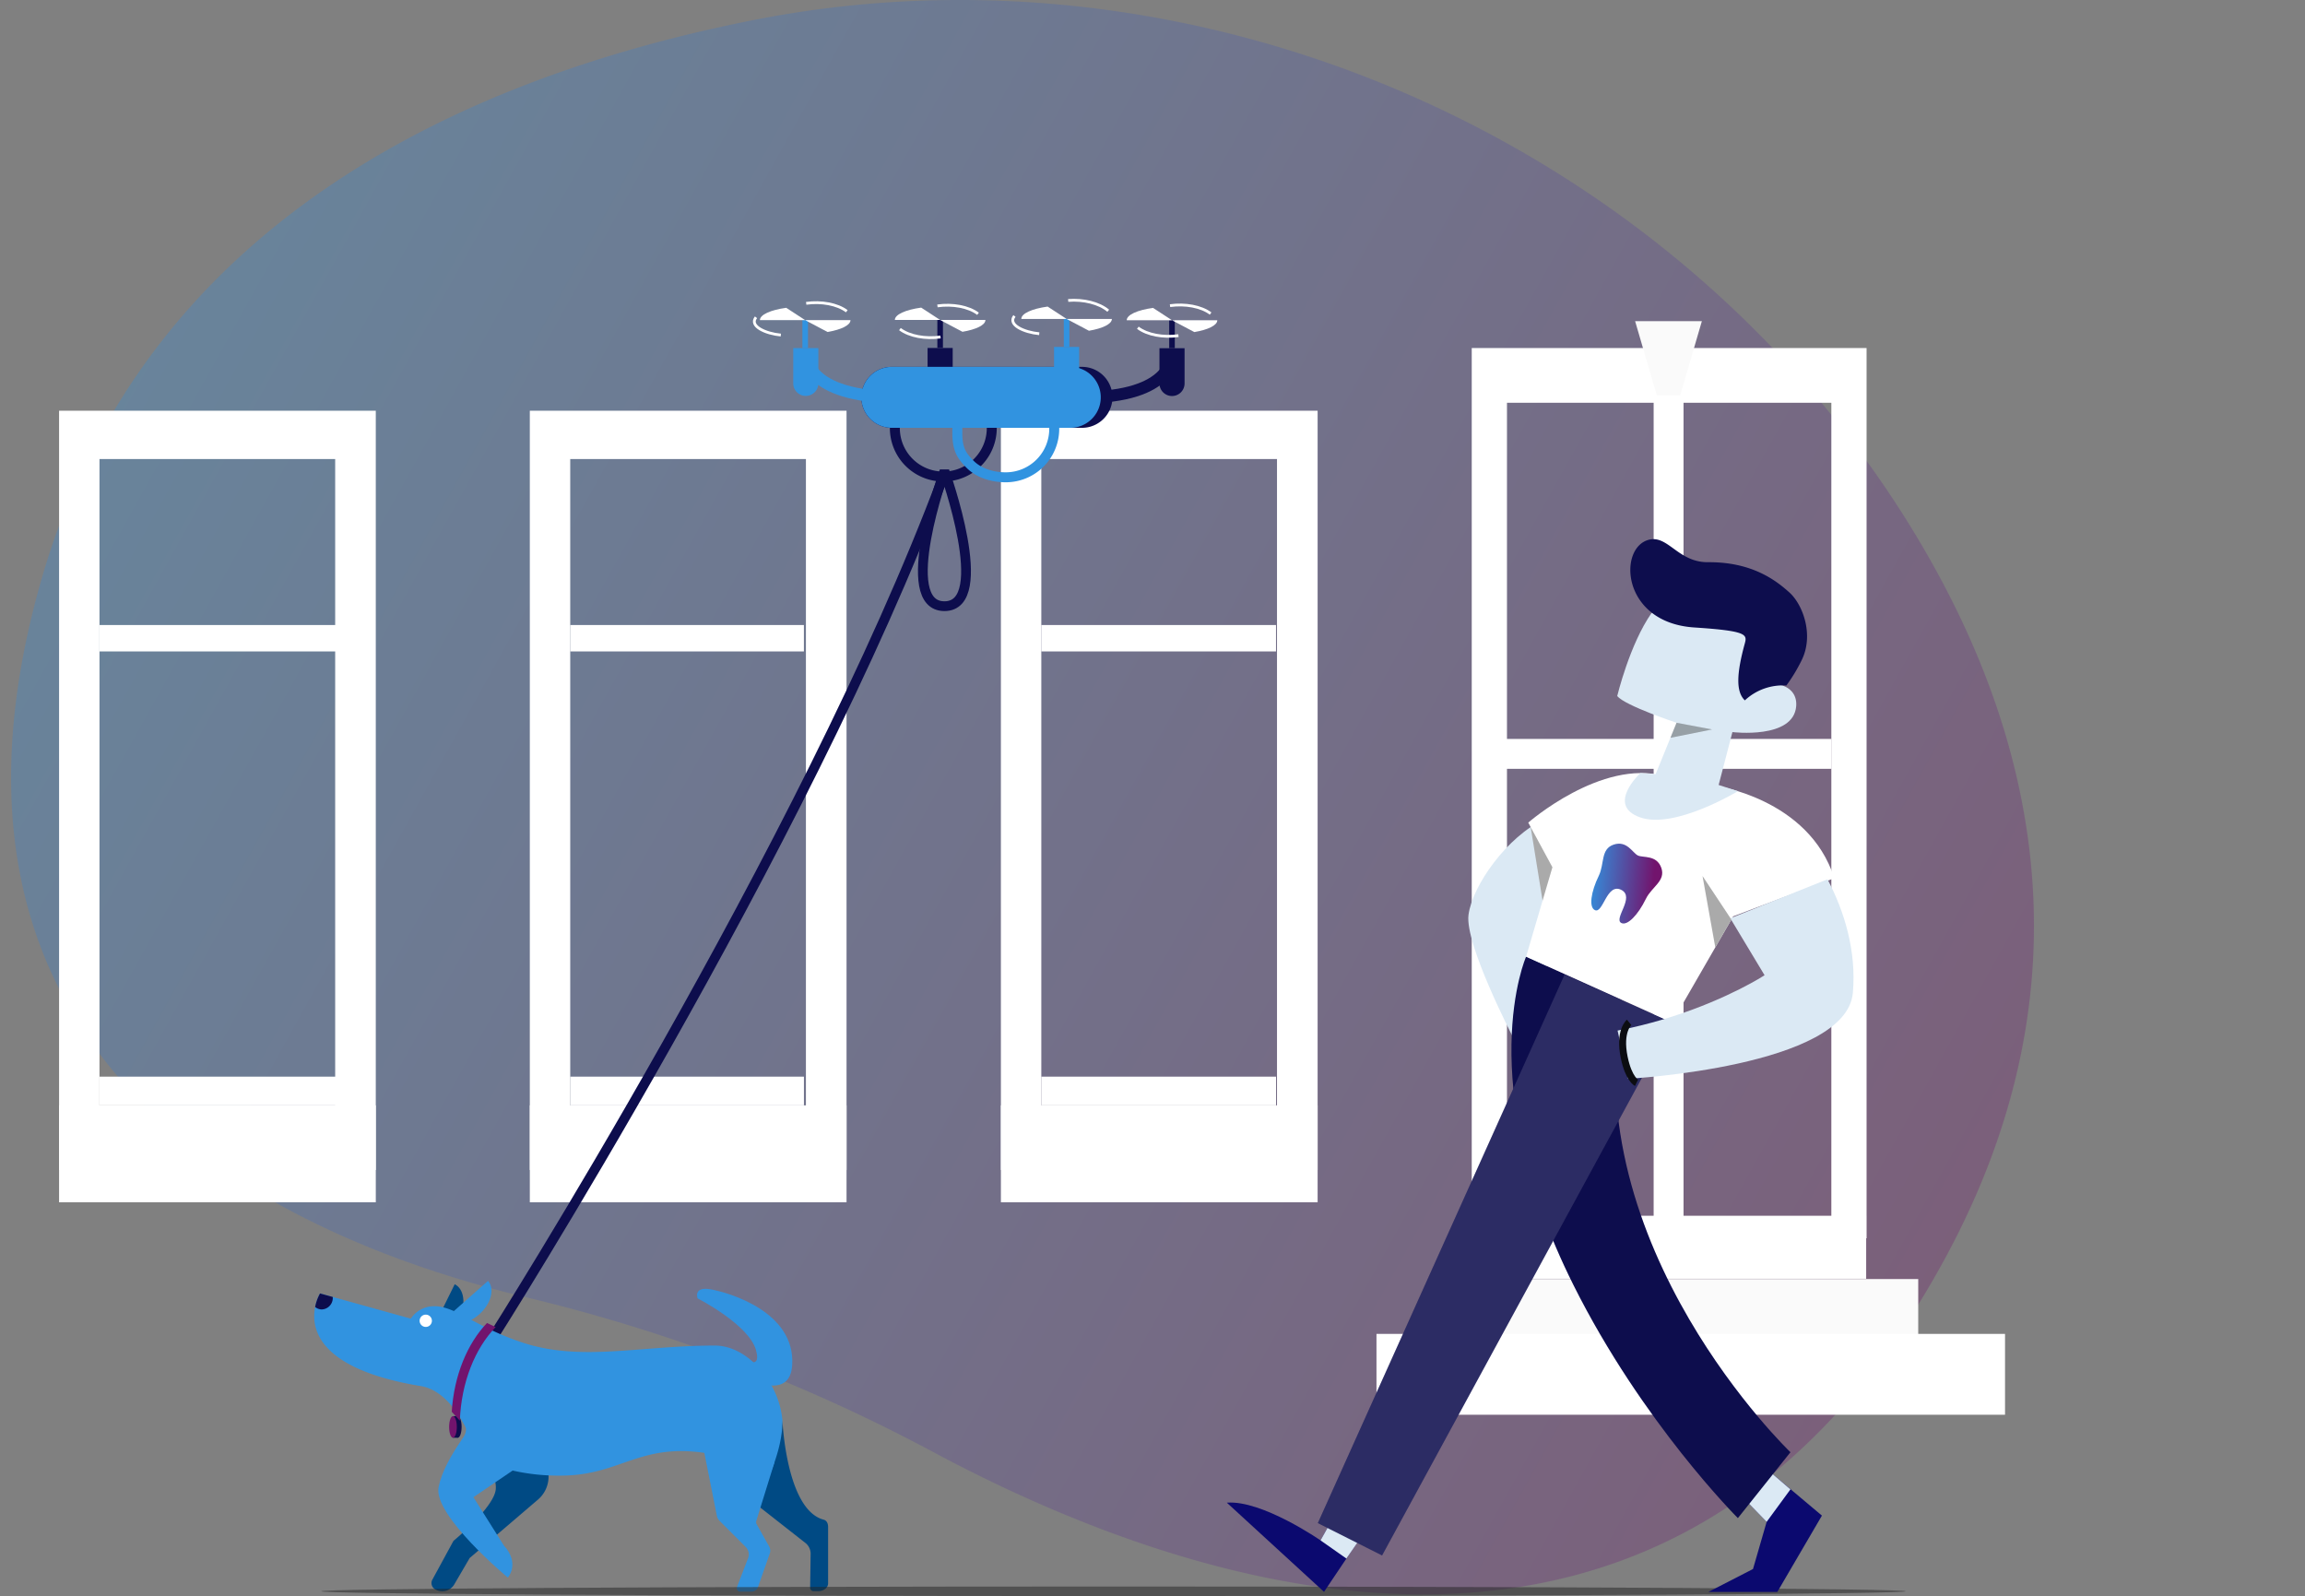 <svg xmlns="http://www.w3.org/2000/svg" xmlns:xlink="http://www.w3.org/1999/xlink" width="1156.572" height="800.831" viewBox="0 0 1156.572 800.831"><rect x="0" y="0" width="1156.572" height="800.831" fill="#808080" stroke="none"/><defs><style>.a{opacity:0.3;fill:url(#a);}.b{fill:#e8f6ff;}.c,.u{fill:#fff;}.d{fill:#fafafa;}.e{fill:#0d0d4d;}.f,.g,.h,.j,.k,.l,.m,.n,.v{fill:none;stroke-miterlimit:10;}.f,.g,.h,.n{stroke:#0d0d4d;}.f,.k{stroke-width:2.8px;}.g,.j{stroke-width:6px;}.h,.m{stroke-width:5px;}.i{fill:#3193e0;}.j,.k,.m{stroke:#3193e0;}.l{stroke:#fff;stroke-width:1.4px;}.n{stroke-linejoin:bevel;stroke-width:4.9px;}.o{fill:#004a84;}.p{fill:#72146d;}.q{fill:#222;opacity:0.5;}.r{fill:#0b096f;}.s{fill:#dbe9f4;}.t{fill:#aaa;}.u{opacity:0.13;}.v{stroke:#0c0d11;stroke-width:3.5px;}.w{fill:#333;opacity:0.4;}.x{fill:url(#b);}</style><linearGradient id="a" y1="0.364" x2="0.925" y2="0.8" gradientUnits="objectBoundingBox"><stop offset="0" stop-color="#3193e0"/><stop offset="1" stop-color="#72146d"/></linearGradient><linearGradient id="b" x1="0" y1="0.636" x2="0.925" y2="0.2" xlink:href="#a"/></defs><g transform="translate(-130.381 46.388)"><path class="a" d="M346.323,8.413C567.7-35.467,805.31,66.159,926.328,261.263c63.979,103.146,93.307,229.932,17.972,368.672C809.632,877.951,570.1,798.371,436.587,726.811a853.6,853.6,0,0,0-203.929-77.543C105.423,618.725-81.14,532.014-10.469,288.1,40.754,111.318,198.86,37.641,346.323,8.413Z" transform="translate(161.929 -44.691)"/><g transform="translate(130.381 104.255)"><g transform="translate(0 10.512)"><path class="b" d="M0,.35H0Z" transform="translate(0 558.998)"/><path class="c" d="M158.919,0V380.942H138.54V24.24H20.28v356.7H0V0Z" transform="translate(502.216 44.939)"/><path class="c" d="M0,48.63H158.921V0H0Z" transform="translate(502.218 393.47)"/><path class="c" d="M0,14.406H117.775V0H0Z" transform="translate(522.499 379.066)"/><path class="c" d="M0,13.254H117.763V0H0Z" transform="translate(522.496 152.456)"/><path class="c" d="M158.919,0V380.942H138.54V24.24H20.28v356.7H0V0Z" transform="translate(265.844 44.939)"/><path class="c" d="M0,48.63H158.92V0H0Z" transform="translate(265.846 393.47)"/><path class="c" d="M0,14.406H117.26V0H0Z" transform="translate(286.126 379.066)"/><path class="c" d="M0,13.254H117.247V0H0Z" transform="translate(286.124 152.456)"/><path class="c" d="M158.919,0V380.942H138.54V24.24H20.28v356.7H0V0Z" transform="translate(29.641 44.939)"/><path class="c" d="M0,48.63H158.92V0H0Z" transform="translate(29.643 393.47)"/><path class="c" d="M0,14.406H119.937V0H0Z" transform="translate(49.923 379.066)"/><path class="c" d="M0,13.254H119.924V0H0Z" transform="translate(49.92 152.456)"/><path class="b" d="M0,.35H0Z" transform="translate(0 466.375)"/><path class="c" d="M0,422.08H15V0H0Z" transform="translate(829.742 38.07)"/><path class="c" d="M0,163.459H15V0H0Z" transform="translate(918.972 209.611) rotate(90)"/><path class="c" d="M0,31.619H198.405V0H0Z" transform="translate(737.98 448.866)"/><path class="d" d="M0,31.62H235.75V0H0Z" transform="translate(726.755 480.619)"/><path class="c" d="M198.113,0V446.674H180.434V27.457H17.679V446.674H0V0Z" transform="translate(738.472 13.477)"/><path class="c" d="M0,40.566H315.384V0H0Z" transform="translate(690.673 508.141)"/><path class="d" d="M0,0,10.89,37.254H22.6L33.488,0Z" transform="translate(820.451 0)"/></g><g transform="translate(247.332 0)"><path class="e" d="M6.3,23.995h0a6.3,6.3,0,0,0,6.3-6.3V0H0V17.691a6.3,6.3,0,0,0,6.3,6.3" transform="translate(218.099 23.951)"/><path class="f" d="M.35,0V14.031" transform="translate(224.049 9.903)"/><path class="g" d="M45.077,0S46.263,21.351,0,21.351" transform="translate(295.664 27.425)"/><path class="h" d="M48.63,0V15.933a24.315,24.315,0,1,1-48.63,0V0" transform="translate(201.674 48.217)"/><path class="e" d="M110.689,30.6H15.29a15.3,15.3,0,0,1,0-30.6h95.4a15.3,15.3,0,0,1,0,30.6" transform="translate(184.871 33.423)"/><path class="i" d="M104.83,30.6H15.29a15.3,15.3,0,0,1,0-30.6h89.54a15.3,15.3,0,0,1,0,30.6" transform="translate(184.871 33.423)"/><path class="j" d="M21.526,0S22.092,17.877,0,17.877" transform="translate(265.663 31.509)"/><path class="j" d="M0,0S-1.216,21.351,46.331,21.351" transform="translate(157.19 27.374)"/><path class="i" d="M6.3,23.995h0a6.3,6.3,0,0,1-6.3-6.3V0H12.6V17.691a6.3,6.3,0,0,1-6.3,6.3" transform="translate(150.691 24.019)"/><path class="i" d="M6.3,23.995h0a6.3,6.3,0,0,1-6.3-6.3V0H12.6V17.691a6.3,6.3,0,0,1-6.3,6.3" transform="translate(281.552 23.426)"/><path class="e" d="M6.3,23.995h0a6.3,6.3,0,0,1-6.3-6.3V0H12.6V17.691a6.3,6.3,0,0,1-6.3,6.3" transform="translate(334.445 24.07)"/><path class="k" d="M.35,0V14.03" transform="translate(156.334 9.988)"/><path class="c" d="M22.726,6.2H0C0,3.446,5.413,1.075,13.213,0c4.241,2.754,9.513,6.2,9.513,6.2" transform="translate(133.958 3.795)"/><path class="l" d="M20.366,4.3C15.591.709,7.565-.714,0,.339" transform="translate(157.19 1.214)"/><path class="l" d="M20.366,4.3C15.591.709,7.565-.715,0,.339" transform="translate(223.043 2.502)"/><path class="l" d="M20.094,5.277C15.541,1.407,7.614-.492,0,.109" transform="translate(288.647)"/><path class="l" d="M20.366,4.3C15.591.709,7.565-.715,0,.339" transform="translate(339.746 2.383)"/><path class="c" d="M22.725,0c0,2.552-4.634,4.764-11.514,5.934L0,0Z" transform="translate(156.684 9.994)"/><path class="k" d="M.35,0V14.031" transform="translate(287.501 9.378)"/><path class="c" d="M22.726,6.2H0C0,3.445,5.413,1.074,13.213,0c4.241,2.754,9.513,6.2,9.513,6.2" transform="translate(265.125 3.185)"/><path class="c" d="M22.725,0c0,2.552-4.634,4.764-11.515,5.934L0,0Z" transform="translate(287.851 9.384)"/><path class="c" d="M22.726,6.2H0C0,3.446,5.413,1.074,13.213,0c4.241,2.754,9.513,6.2,9.513,6.2" transform="translate(201.673 3.704)"/><path class="c" d="M22.725,0c0,2.552-4.634,4.764-11.514,5.933L0,0Z" transform="translate(224.399 9.903)"/><path class="f" d="M.35,0V14.031" transform="translate(340.394 10.039)"/><path class="c" d="M22.725,6.2H0C0,3.445,5.412,1.074,13.213,0c4.241,2.754,9.512,6.2,9.512,6.2" transform="translate(318.019 3.846)"/><path class="c" d="M22.726,0c0,2.552-4.635,4.764-11.515,5.934L0,0Z" transform="translate(340.744 10.045)"/><path class="m" d="M49.444,0c8.343,0,8.343,7.49,8.343,7.49v9.853a24.329,24.329,0,0,1-24.315,24.34c-6.715,0-13.452-2.062-17.857-6.47S9.157,27.536,9.157,19.326V10.608s.6-9.2-9.157-9.2" transform="translate(223.864 47.166)"/><path class="l" d="M0,0C4.775,3.592,12.8,5.016,20.366,3.962" transform="translate(323.603 13.811)"/><path class="l" d="M0,0C4.775,3.592,12.8,5.016,20.366,3.962" transform="translate(204.219 14.488)"/><path class="l" d="M.853,0C-2.737,4.454,5.7,8.2,13.3,8.908" transform="translate(131.155 8.565)"/><path class="l" d="M.853,0C-2.737,4.454,5.7,8.2,13.3,8.908" transform="translate(260.836 7.897)"/><path class="n" d="M0,431.827S157.19,184.383,225.988,0" transform="translate(0 88.49)"/><path class="n" d="M10.837,0s24.383,67.781,0,67.781S10.837,0,10.837,0Z" transform="translate(215.723 85.733)"/></g><g transform="translate(157.659 492.051)"><path class="o" d="M15.042,17.218C11.516,24.372,4.78,28.253,0,25.894L12.764,0c4.779,2.359,5.8,10.071,2.278,17.218" transform="translate(57.737 1.681)"/><path class="o" d="M19.97,5.383S33.787,21.854,32.161,31.106,11.029,56.351,11.029,56.351L.436,75.816a3.585,3.585,0,0,0,1.221,4.734,6.981,6.981,0,0,0,9.782-2.37l7.718-13.219,34.28-29.323a15.148,15.148,0,0,0,5.3-11.511V0Z" transform="translate(58.849 74.102)"/><path class="i" d="M234.942,63.787c.172,15.523-7.079,33.888-10.592,41.853l-.72-.721s-.192-21.689-30.258-25.244C172.431,77.2,161.158,83.4,147.185,87.7c-1.532.475-3.1.925-4.715,1.334a73.815,73.815,0,0,1-16.133,2.333c-26.818.893-44.047-8.406-44.047-8.406a87.249,87.249,0,0,0-8.38-19.516,56.965,56.965,0,0,0-3.54-5.273c-4.358-5.756-9.972-10.561-16.932-11.7C1.658,37.934-1.677,17.481.462,6.78A22.686,22.686,0,0,1,2.912,0L9.3,1.771l39.18,10.878A13.888,13.888,0,0,1,60.022,6.417c7.291-.185,14.568,4.845,25.827,10.475,1.228.608,2.5,1.229,3.824,1.85a130.455,130.455,0,0,0,15.512,6.132c11.193,3.6,22.426,4.619,34.148,4.514.865-.007,1.724-.019,2.6-.039,17.962-.41,37.126-3.179,59.044-3.186,11.471,0,22.037,8.632,28.271,19.661a44,44,0,0,1,5.7,17.963" transform="translate(0 6.302)"/><path class="i" d="M6.1,0s11.73,12.727,6.55,20.252C6.3,29.48,1.721,37.614.154,45.395-2.691,59.519,34.9,90.79,34.9,90.79s6.3-7.015-2.032-16.165L17.629,50.448l31.317-21.3Z" transform="translate(62.257 58.099)"/><path class="c" d="M6.163,3.084A3.082,3.082,0,1,1,3.081,0,3.083,3.083,0,0,1,6.163,3.084" transform="translate(52.895 16.94)"/><path class="i" d="M17.205,16.8C11.232,22.079,3.529,23.116,0,19.119L21.619,0c3.529,4,1.554,11.52-4.414,16.8" transform="translate(65.591 0)"/><path class="o" d="M36.392,53.358V81.769c0,2.148-2.217,3.892-4.947,3.892H29.278a1.723,1.723,0,0,1-1.9-1.513l.252-17.44A6.926,6.926,0,0,0,24.777,61.3L0,41.853C4.468,33.889,13.69,15.524,13.472,0c.025.251,1.912,44.863,20.695,49.8,1.685.442,2.225,2.168,2.225,3.562" transform="translate(221.464 70.025)"/><path class="i" d="M18.528,31.524c.48,1.069,14.639,12.037,11.039-.794S.289,4.809.289,4.809s-2.4-6.145,6.6-4.542S49.346,11.487,47.736,38.2,2.21,31.524,2.21,31.524Z" transform="translate(192.103 3.984)"/><path class="i" d="M41.02,34.114l-9.1,29.329A2.17,2.17,0,0,0,32.02,65l6.357,11.309a4.21,4.21,0,0,1,.31,3.472l-6.081,17.34a3.456,3.456,0,0,1-3.091,1.831H23.879A1.7,1.7,0,0,1,22.2,96.69l5.593-14.549a5.258,5.258,0,0,0-1.236-5.634L13.364,63.319a5.206,5.206,0,0,1-1.251-2.473L0,0Z" transform="translate(189.914 56.971)"/><path class="e" d="M8.849,2.062A5.741,5.741,0,0,1,3.361,8.03,5.2,5.2,0,0,1,0,6.78,22.677,22.677,0,0,1,2.45,0L8.842,1.771c.007.093.007.192.007.291" transform="translate(0.463 6.302)"/><path class="e" d="M3.866,5.422c0,3-.866,5.422-1.933,5.422S0,8.417,0,5.422.865,0,1.933,0,3.866,2.428,3.866,5.422" transform="translate(70.095 67.866)"/><path class="e" d="M0,10.845H2.4V0H0Z" transform="translate(69.627 67.866)"/><path class="p" d="M3.866,5.422c0,3-.866,5.422-1.933,5.422S0,8.417,0,5.422.866,0,1.933,0,3.866,2.428,3.866,5.422" transform="translate(67.694 67.866)"/><path class="p" d="M22.05,2.016C11.715,12.7,4.794,29.673,4.068,49L0,44.529C1.149,26.257,7.852,10.276,17.678,0c1.407.661,2.853,1.342,4.372,2.016" transform="translate(69.01 21.145)"/><path class="q" d="M795.073,2.39c0,1.319-177.982,2.389-397.537,2.389S0,3.709,0,2.39,177.982,0,397.536,0,795.073,1.07,795.073,2.39" transform="translate(3.485 153.358)"/></g><g transform="translate(615.584 116.733)"><path class="r" d="M54.05,6.51,47.006,18.982S17.678-1.352,0,.071L48.767,44.807,71.321,11.255Z" transform="translate(0 486.539)"/><path class="r" d="M11.785,16.843l17.475,18.1L22.419,58.6,0,70.119H34.61L57,31.8,19.2,0Z" transform="translate(241.596 461.294)"/><path class="s" d="M22.368,109.4S-1.785,62.833.105,48.192,19.428,8.743,38.54,0L59.333,31.518Z" transform="translate(121.154 143.52)"/><path class="t" d="M0,0,6.643,41.092,24.321,12.217Z" transform="translate(152.457 147.621)"/><path class="s" d="M22.759,5.338,12.991,19.489,0,10.37,5.825,0Z" transform="translate(47.005 495.15)"/><path class="s" d="M3.285,0,25.024,18.628,13.072,34.941,0,21.452Z" transform="translate(257.784 461.294)"/><path class="e" d="M55.308,21.606C32.34,145.649,140,248.654,140,248.654l-26.378,33.06s-47.954-47.8-82.5-116.939C-20.117,62.21,7.355,0,7.355,0Z" transform="translate(142.805 212.639)"/><path class="e" d="M123.837,0,0,275.27,32.245,291.5,177.732,24.041Z" transform="translate(45.654 221.592)"/><path class="u" d="M123.837,0,0,275.27,32.245,291.5,177.732,24.041Z" transform="translate(45.654 221.592)"/><path class="c" d="M0,92.132,13.208,47.261,1.084,24.874S37.793-7.235,69.289,1.509l24.79,4.677s47.781,6.268,60.551,46.566l-50.707,19.14-30.7,53.234" transform="translate(150.159 120.507)"/><path class="s" d="M118.056,57c-3.3,37.108-112.773,43.108-112.773,43.108L0,75.913c7.932-1.527,15.387-3.4,22.282-5.432q2.338-.694,4.583-1.414c28.977-9.2,46.893-20.91,46.893-20.91L56.568,19.588,105.317,0c8.334,15.748,14.621,35.812,12.739,57" transform="translate(196.062 173.805)"/><path class="v" d="M3.268,0S-1.945,4.257.8,17.589C3.023,28.413,6.979,30.34,6.979,30.34" transform="translate(198.591 245.607)"/><path class="t" d="M14.47,21.832,0,0,6.409,35.813Z" transform="translate(238.684 172.174)"/><g transform="translate(187.694 0)"><path class="s" d="M68.578,47.718c3.861-4.372,22.249-4.169,21.233,8.845-1.31,16.782-32,13.014-32,13.014L50.9,96.113l9.655,3.111s-31.7,19.257-49.039,13.156.134-22.247.134-22.247l7.63.566L29.768,64.9S4.065,56.394,0,51.513c0,0,6.232-25.96,17.2-41.617L45.38,0,77.349,16.267Z" transform="translate(8.184 30.377)"/><path class="w" d="M3.065,0,20.911,3.355,0,7.537Z" transform="translate(34.887 95.277)"/><path class="e" d="M75.953,63.685a27.859,27.859,0,0,1,17.5-13.52,82.076,82.076,0,0,0,3.364-14.391c2.1-14-8.054-26.774-16.258-30.442-8.3-3.712-22.624-8.856-43.583-1.873-14.091,4.7-23.1-6.549-31.39-1.746C-8.581,9.923,4.6,45.868,40.526,36.737c25.7-6.532,26.36-4.893,26.58-.145.713,15.347,3.1,24.376,8.847,27.094Z" transform="translate(19.68 0) rotate(18)"/></g><path class="x" d="M15.473,21.046c-8.125,0-2.739,14.925-7.419,14.925-3.356,0-5.741-7.245-5.741-16.338,0-6.712-5.122-12.453-.123-17.348s10.367-.4,13.282-.4,8.283-4.492,13.282.4-.123,10.636-.123,17.348c0,9.093-2.384,16.338-5.74,16.338C18.211,35.972,23.6,21.046,15.473,21.046Z" transform="matrix(0.899, 0.438, -0.438, 0.899, 193.149, 153.394)"/></g></g></g></svg>